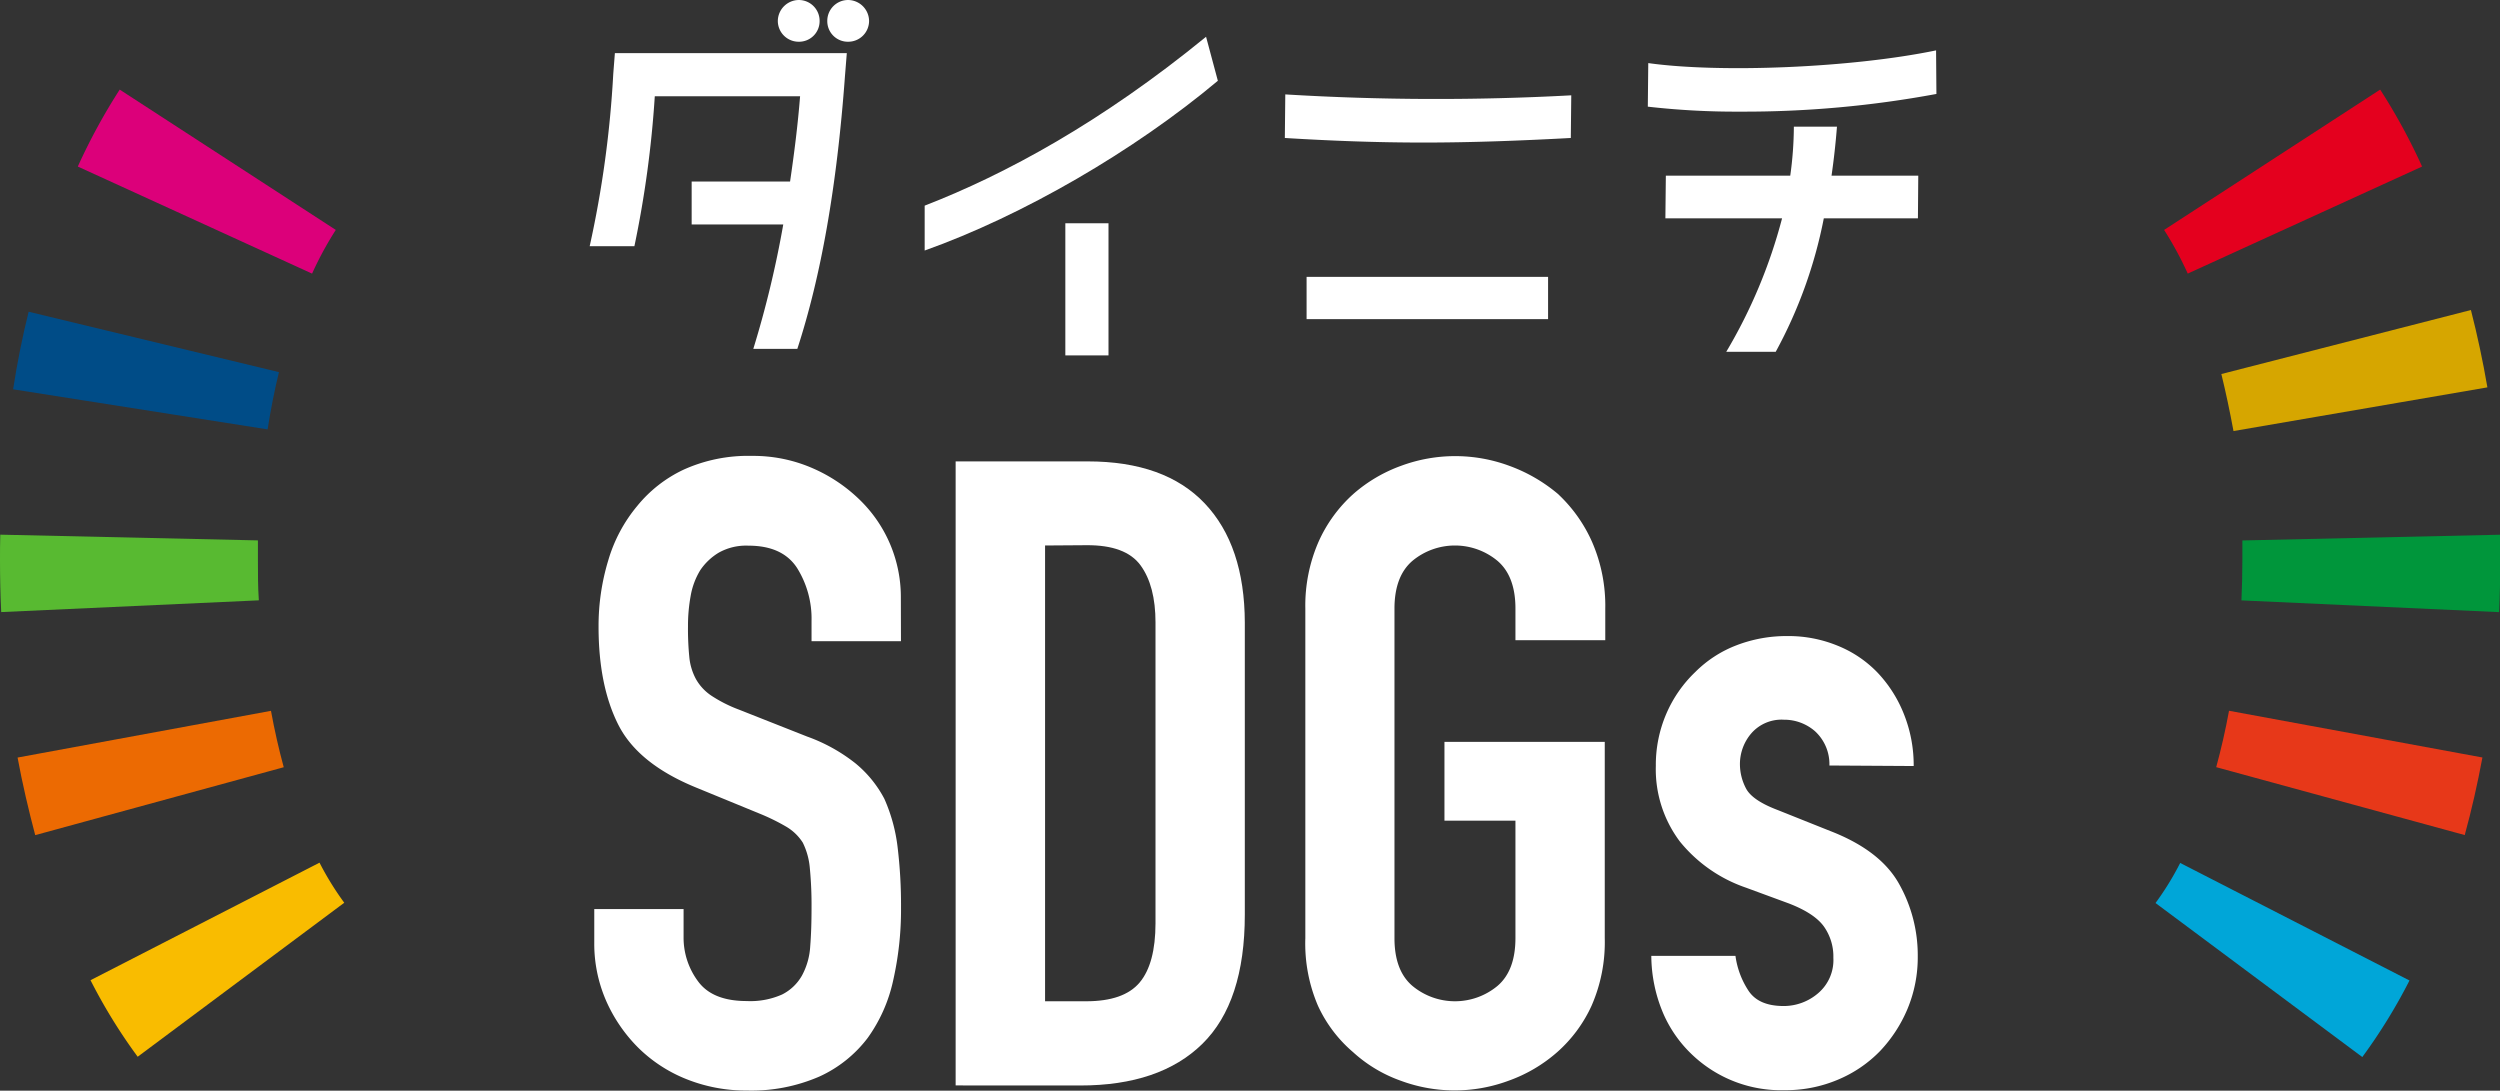 <svg xmlns="http://www.w3.org/2000/svg" viewBox="0 0 436.67 190.51"><rect x="0" y="0" width="436.67" height="190.51" fill="#333333" stroke="none"/><defs><style>.cls-1{fill:#fff;}.cls-2{fill:#f9bc00;}.cls-3{fill:#ec6a02;}.cls-4{fill:#58ba31;}.cls-5{fill:#004c87;}.cls-6{fill:#dc007a;}.cls-7{fill:#00a6d8;}.cls-8{fill:#e73819;}.cls-9{fill:#00963b;}.cls-10{fill:#d6a600;}.cls-11{fill:#e4001e;}</style></defs><g id="レイヤー_2" data-name="レイヤー 2"><g id="コンテンツ"><g id="ttl-sdgs"><path class="cls-1" d="M107.4,9.28h40.51l-.32,4c-1.42,19.42-4.2,35-8.32,47.65h-7.69a179.12,179.12,0,0,0,5.23-21.72h-16V31.71H138c.71-4.83,1.35-9.83,1.75-14.9H114.37A184.86,184.86,0,0,1,110.81,43H103a185.76,185.76,0,0,0,4.12-30.13Zm28.46-5.63A3.7,3.7,0,0,1,139.51,0a3.64,3.64,0,0,1,3.65,3.65,3.59,3.59,0,0,1-3.65,3.64A3.64,3.64,0,0,1,135.86,3.65Zm15.94,0a3.64,3.64,0,0,1-3.65,3.64,3.59,3.59,0,0,1-3.65-3.64A3.64,3.64,0,0,1,148.15,0,3.7,3.7,0,0,1,151.8,3.65Z"/><path class="cls-1" d="M161.51,35.92c14.11-5.47,30.92-14.59,49.15-29.5l2.06,7.69c-14.66,12.29-34.09,23.55-51.21,29.65Zm24.57,26.16V39h7.54V62.08Z"/><path class="cls-1" d="M224.42,24.1l.08-7.61a436,436,0,0,0,49.95.16l-.08,7.45c-8.8.48-17.45.8-25.77.8S232.19,24.58,224.42,24.1Zm3.8,31.64V48.36H270.4v7.38Z"/><path class="cls-1" d="M338.23,16.41A183.56,183.56,0,0,1,304,19.5a136.17,136.17,0,0,1-16.18-.87l.08-7.61c12.37,1.74,35.36.87,50.27-2.22Zm-17.37,5.71c-.23,2.93-.55,5.79-.95,8.56h15.15L335,38.14H318.56a80.91,80.91,0,0,1-8.4,23.31h-8.64a90.19,90.19,0,0,0,9.75-23.31H290.89l.08-7.46H312.7a63.21,63.21,0,0,0,.63-8.56Z"/><path class="cls-1" d="M157.37,112H141.75v-3.52a16.69,16.69,0,0,0-2.52-9.26q-2.53-3.91-8.5-3.91a9.76,9.76,0,0,0-5.2,1.23,10.26,10.26,0,0,0-3.22,3.06,12.76,12.76,0,0,0-1.68,4.52,29.06,29.06,0,0,0-.46,5.28,50,50,0,0,0,.23,5.36,10.1,10.1,0,0,0,1.14,3.82,8.51,8.51,0,0,0,2.68,2.91,24.09,24.09,0,0,0,4.83,2.45L141,128.66a29.68,29.68,0,0,1,8.42,4.67,20.06,20.06,0,0,1,5.05,6.2,29.13,29.13,0,0,1,2.3,8.34,84.2,84.2,0,0,1,.61,10.64A56,56,0,0,1,156,171.29a26.94,26.94,0,0,1-4.44,10,22,22,0,0,1-8.42,6.74,29.76,29.76,0,0,1-12.71,2.45,28,28,0,0,1-10.56-2,25.27,25.27,0,0,1-8.42-5.51,26.88,26.88,0,0,1-5.59-8.19,24.88,24.88,0,0,1-2.06-10.19v-5.81H119.4v4.9a12.74,12.74,0,0,0,2.53,7.73q2.52,3.44,8.49,3.44a13.62,13.62,0,0,0,6.2-1.15,8.23,8.23,0,0,0,3.45-3.29,12.15,12.15,0,0,0,1.45-5.13c.16-2,.23-4.21.23-6.66a67.43,67.43,0,0,0-.3-7,12.31,12.31,0,0,0-1.23-4.44,8.56,8.56,0,0,0-2.83-2.75,36.35,36.35,0,0,0-4.67-2.3l-11.18-4.59q-10.1-4.14-13.54-10.95t-3.45-17.07a39.32,39.32,0,0,1,1.69-11.63,26.39,26.39,0,0,1,5.05-9.5A23.11,23.11,0,0,1,119.48,82a27.33,27.33,0,0,1,11.86-2.37A25.87,25.87,0,0,1,142,81.81a27.4,27.4,0,0,1,8.35,5.67,23.65,23.65,0,0,1,7,16.84Z"/><path class="cls-1" d="M166.92,189.59v-109H190q13.47,0,20.43,7.34t7,20.82v51q0,15.3-7.42,22.58t-21.36,7.27Zm15.62-94.31v79.61h7.19q6.59,0,9.34-3.29t2.76-10.33V108.75q0-6.42-2.61-10t-9.49-3.52Z"/><path class="cls-1" d="M228,106.31a27.89,27.89,0,0,1,2.29-11.64,24.77,24.77,0,0,1,6.13-8.42,26.1,26.1,0,0,1,8.34-4.9,27.22,27.22,0,0,1,18.83,0,28,28,0,0,1,8.5,4.9,25.64,25.64,0,0,1,6,8.42,27.89,27.89,0,0,1,2.3,11.64v5.51H264.7v-5.51q0-5.67-3.14-8.35a11.63,11.63,0,0,0-14.85,0q-3.14,2.69-3.14,8.35v57.56q0,5.67,3.14,8.34a11.63,11.63,0,0,0,14.85,0q3.13-2.67,3.14-8.34V143.35H252.3V129.58h28v34.29a27.64,27.64,0,0,1-2.3,11.79,24.31,24.31,0,0,1-6,8.11,26.15,26.15,0,0,1-8.5,5,27.07,27.07,0,0,1-18.83,0,24.46,24.46,0,0,1-8.34-5,23.53,23.53,0,0,1-6.13-8.11A27.64,27.64,0,0,1,228,163.87Z"/><path class="cls-1" d="M319.54,133.71a7.81,7.81,0,0,0-2.53-6,8.19,8.19,0,0,0-5.43-2,7,7,0,0,0-5.67,2.37,8.23,8.23,0,0,0-2,5.44,9.11,9.11,0,0,0,1.07,4.21c.72,1.37,2.55,2.63,5.51,3.75l9.19,3.67q8.73,3.38,12,9.19a25.39,25.39,0,0,1,3.29,12.7,23.41,23.41,0,0,1-1.76,9.11,24.4,24.4,0,0,1-4.82,7.43,22.11,22.11,0,0,1-7.35,5,23.38,23.38,0,0,1-9.34,1.84,22.5,22.5,0,0,1-15.92-6,21.91,21.91,0,0,1-5.21-7.28,26,26,0,0,1-2.14-10.18h14.7a14.62,14.62,0,0,0,2.22,6q1.75,2.76,6.2,2.76a9.21,9.21,0,0,0,6-2.22,7.59,7.59,0,0,0,2.68-6.2,9.08,9.08,0,0,0-1.68-5.51q-1.69-2.3-6.13-4l-7.5-2.76A25.46,25.46,0,0,1,293.43,147a21,21,0,0,1-4.21-13.24,22.61,22.61,0,0,1,1.84-9.11,22.23,22.23,0,0,1,5.05-7.27,20.59,20.59,0,0,1,7.2-4.67,24.32,24.32,0,0,1,8.88-1.61,22.59,22.59,0,0,1,8.8,1.69,20.06,20.06,0,0,1,7,4.74,22.62,22.62,0,0,1,4.59,7.27,24,24,0,0,1,1.68,9Z"/><path class="cls-2" d="M24.05,184.58a95.37,95.37,0,0,1-8.24-13.37l40-20.53a51.17,51.17,0,0,0,4.32,7Z"/><path class="cls-3" d="M6.15,145.87C5,141.5,3.92,136.94,3.07,132.32l44.26-8.16c.62,3.39,1.37,6.7,2.23,9.85Z"/><path class="cls-4" d="M.21,106.91c-.14-3-.21-6-.21-9.06,0-1.5,0-3,.05-4.46l45,1c0,1.15,0,2.3,0,3.47,0,2.32,0,4.69.16,7Z"/><path class="cls-5" d="M46.74,75,2.29,68C3,63.39,3.91,58.84,5,54.45L48.72,65C47.94,68.21,47.28,71.57,46.74,75Z"/><path class="cls-6" d="M54.51,47.79,13.59,29.09a104.31,104.31,0,0,1,7.32-13.44L58.65,40.16A60.2,60.2,0,0,0,54.51,47.79Z"/><path class="cls-7" d="M376.5,157.73a50.2,50.2,0,0,0,4.31-7l40.05,20.53a96.32,96.32,0,0,1-8.24,13.37Z"/><path class="cls-8" d="M387.1,134c.86-3.15,1.62-6.46,2.24-9.85l44.26,8.16c-.86,4.62-1.89,9.18-3.09,13.55Z"/><path class="cls-9" d="M391.51,104.87c.1-2.31.16-4.68.16-7,0-1.17,0-2.32,0-3.47l45-1c0,1.48.05,3,.05,4.46,0,3-.07,6.07-.21,9.06Z"/><path class="cls-10" d="M388,65.33l43.59-11.18c1.12,4.37,2.09,8.92,2.88,13.51l-44.35,7.63C389.49,71.88,388.78,68.53,388,65.33Z"/><path class="cls-11" d="M378,40.16l37.74-24.51a104.31,104.31,0,0,1,7.32,13.44l-40.93,18.7A60.19,60.19,0,0,0,378,40.16Z"/></g></g></g></svg>